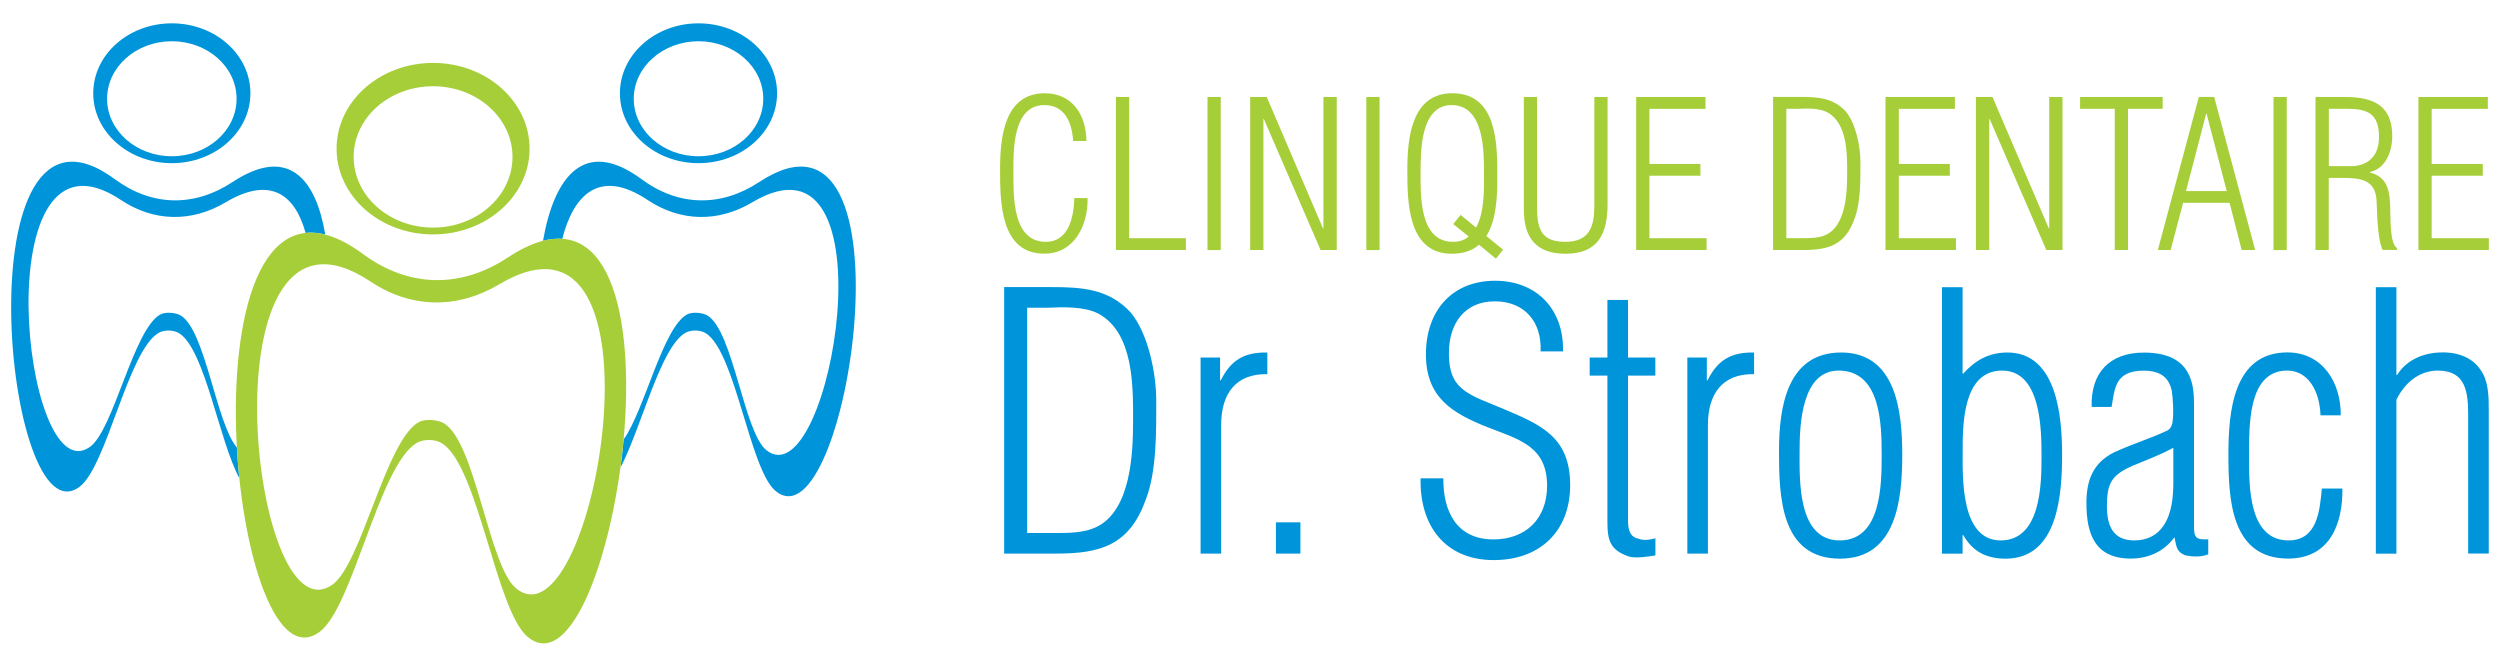 <svg xmlns="http://www.w3.org/2000/svg" xml:space="preserve" id="Layer_1" x="0" y="0" style="enable-background:new 0 0 300 80" version="1.1" viewBox="0 0 300 80"><style>.st0{fill:#0095da}.st1{fill:#a6ce39}</style><path d="M91.11 21.84c-4.62 3.05-9.71 2.93-14.13-.34-6.88-5.08-10.48-.27-11.82 7.4.83-.22 1.6-.29 2.31-.24 1.38-5.39 4.55-8.46 10.23-4.67 3.94 2.63 8.47 2.73 12.59.28 17.15-10.21 9.44 35.74 1.71 29.78-2.73-2.1-3.99-14.31-7.11-16.19-.6-.36-1.82-.46-2.44-.13-2.91 1.56-5.12 11.53-7.61 15-.1 1.13-.23 2.25-.38 3.37 2.5-4.75 4.76-14.36 7.75-16.14.7-.42 1.87-.39 2.54.06 3.51 2.34 5.22 16.24 8.28 18.86 8.68 7.42 17.34-49.74-1.92-37.04z" class="st0"/><path d="M83.82 19.58c5.21 0 9.43-3.76 9.43-8.39 0-4.63-4.22-8.39-9.43-8.39s-9.43 3.76-9.43 8.39c-.01 4.63 4.22 8.39 9.43 8.39zm0-14.63c4.29 0 7.77 3.09 7.77 6.9 0 3.81-3.48 6.9-7.77 6.9-4.29 0-7.77-3.09-7.77-6.9 0-3.8 3.48-6.9 7.77-6.9zM27.91 21.84c-4.62 3.05-9.71 2.93-14.13-.34C-4.67 7.88.46 65.37 9.58 58.39c3.22-2.46 5.79-16.26 9.43-18.43.7-.42 1.87-.39 2.54.06 3.06 2.04 4.75 12.89 7.17 17.36-.13-1.22-.23-2.45-.3-3.69-2.47-2.87-3.76-14.03-6.73-15.83-.6-.36-1.82-.46-2.44-.13-3.24 1.74-5.62 13.94-8.49 15.92-8.12 5.61-12.68-40.6 3.74-29.66 3.94 2.63 8.47 2.73 12.59.28 5.4-3.21 8.33-.86 9.58 3.68.73-.08 1.52-.02 2.36.19-1.14-6.74-4.47-10.68-11.12-6.3z" class="st0"/><path d="M20.62 19.58c5.21 0 9.43-3.76 9.43-8.39 0-4.63-4.22-8.39-9.43-8.39s-9.43 3.76-9.43 8.39c-.01 4.63 4.22 8.39 9.43 8.39zm0-14.63c4.29 0 7.77 3.09 7.77 6.9 0 3.81-3.48 6.9-7.77 6.9-4.29 0-7.77-3.09-7.77-6.9 0-3.8 3.48-6.9 7.77-6.9zM263.28 63.15V48.7c0-1.66-.09-3.24-1.15-4.6-1.11-1.36-2.9-1.79-4.86-1.79-4.09 0-6.4 2.39-6.27 6.52h2.39c.38-2.09.34-4.35 3.84-4.35 2.17 0 3.03.94 3.37 2.34.17.98.26 2.94.09 3.92-.04.3-.26.77-.64.94-2.09.98-4.35 1.66-6.44 2.64-2.47 1.28-3.24 3.33-3.24 6.05 0 3.71 1.02 6.66 5.33 6.66 2.05 0 3.96-.82 5.2-2.52h.04c.26 1.11.21 1.71 1.32 2.14.9.17 1.88.21 2.73-.13v-1.8c-1.46.05-1.71-.16-1.71-1.57zm-2.48-5.29c0 1.75-.17 3.75-1.19 5.24-.72 1.07-1.88 1.75-3.5 1.75-2.56 0-3.28-1.79-3.28-4.09 0-2.77.55-3.75 3.07-4.86 1.62-.68 3.28-1.28 4.9-2.17v4.13zM220.94 42.3c-6.48 0-7.46 6.52-7.46 11.81 0 5.46.17 12.93 7.33 12.93 6.78 0 7.46-7.13 7.46-12.46 0-5.16-.72-12.28-7.33-12.28zm-.17 22.55c-5.07 0-4.82-7.21-4.82-10.7 0-3.24.26-9.68 4.69-9.68 5.07 0 5.16 6.48 5.16 10.15 0 3.54-.04 10.23-5.03 10.23zM180.22 48.99l-2.47-1.02c-2.86-1.24-3.88-2.47-3.88-5.63 0-3.5 1.88-6.18 5.5-6.18 3.58 0 5.67 2.47 5.5 6.01h2.69c.13-5.03-3.15-8.48-8.14-8.48-5.2 0-8.31 3.62-8.31 8.83 0 5.12 3.07 7.03 7.38 8.74 3.67 1.45 7.16 2.22 7.16 7.03 0 3.97-2.56 6.44-6.44 6.44-4.39 0-6.05-3.33-6.01-7.33h-2.73c-.13 5.67 2.94 9.81 8.78 9.81 5.59 0 9.17-3.5 9.17-9-.01-5.8-3.51-7.25-8.2-9.22zM274.62 64.85c-4.82 0-4.73-6.61-4.73-9.89 0-3.67-.21-10.36 4.43-10.49 2.69-.09 4.05 2.52 4.14 5.37h2.43c.04-3.92-2.17-7.55-6.4-7.55-6.52 0-7.08 7.16-7.08 12.24 0 5.29.26 12.5 7.16 12.5 4.95 0 6.57-4.06 6.52-8.41h-2.47c-.25 2.7-.55 6.23-4 6.23zM297.64 44.35c-1.07-1.62-3.11-2.17-4.95-2.05-2 .09-3.96.94-5.03 2.69h-.09V34.46h-2.47v31.98h2.47V47.97c.98-2 2.69-3.5 4.99-3.5 3.37 0 3.62 2.64 3.62 5.37v16.58h2.47V49.38c.01-1.62.01-3.67-1.01-5.03zM240.89 42.3c-2.17 0-3.84.9-5.29 2.52h-.09V34.46h-2.47v31.98h2.47v-2.22h.09c1.11 1.96 2.77 2.82 5.07 2.82 6.31 0 6.78-7.72 6.78-12.46.01-4.48-.59-12.28-6.56-12.28zm-.81 22.55c-4.82 0-4.56-7.59-4.56-10.62 0-3.15-.04-9.76 4.73-9.76 4.69 0 4.73 7.08 4.73 10.27.01 3.38-.08 10.11-4.9 10.11zM146.5 45.63h-.09V42.9h-2.34v23.53h2.47V51c0-3.71 1.71-6.18 5.54-6.1v-2.6c-2.72-.04-4.34.85-5.58 3.33zM204.91 45.63h-.09V42.9h-2.34v23.53h2.47V51c0-3.71 1.71-6.18 5.54-6.1v-2.6c-2.72-.04-4.34.85-5.58 3.33zM153.11 62.68h2.94v3.75h-2.94zM135.67 37.48c-2.6-2.81-5.84-3.03-9.46-3.03h-5.71v31.98h6.27c5.33 0 8.78-1.02 10.74-6.52 1.32-3.45 1.24-8.27 1.24-11.89-.01-3.2-.95-7.98-3.08-10.54zm.3 12.92c0 3.88-.21 10.91-4.48 12.88-1.45.68-3.33.68-4.9.68h-3.33V36.93h2.39c1.92-.09 4.52-.17 6.18.72 4.22 2.31 4.14 8.7 4.14 12.75zM195.36 35.99h-2.47v6.91h-2.13v2.17h2.13v17.61c0 2.26.38 3.33 2.56 4.1.85.26 2.34 0 3.2-.13V64.6c-.64.17-1.41.3-2.05.04-1.15-.21-1.24-1.41-1.24-2.22V45.07h3.28V42.9h-3.28v-6.91z" class="st0"/><path d="M60.92 30.91c-5.67 3.75-11.92 3.59-17.35-.42-22.64-16.71-16.35 53.85-5.16 45.29 3.95-3.02 7.11-19.96 11.58-22.62.86-.51 2.29-.48 3.12.08 4.3 2.87 6.41 19.94 10.17 23.15 10.65 9.09 21.28-61.07-2.36-45.48zm1.09 39.76c-3.35-2.58-4.9-17.56-8.73-19.87-.74-.44-2.23-.57-3-.16-3.98 2.14-6.9 17.11-10.42 19.54-9.97 6.89-15.57-49.84 4.59-36.4 4.84 3.23 10.4 3.35 15.45.34 21.06-12.53 11.6 43.87 2.11 36.55z" class="st1"/><path d="M51.97 28.13c6.39 0 11.58-4.61 11.58-10.29 0-5.68-5.19-10.29-11.58-10.29s-11.58 4.61-11.58 10.29c0 5.68 5.18 10.29 11.58 10.29zm0-17.78c5.26 0 9.53 3.8 9.53 8.48 0 4.68-4.27 8.48-9.53 8.48-5.27 0-9.53-3.8-9.53-8.48-.01-4.68 4.26-8.48 9.53-8.48zM163.96 11.64h1.59v18.37h-1.59zM158.81 27.41h-.05l-6.75-15.77h-1.99V30h1.59V14.28h.05L158.47 30h1.94V11.64h-1.6zM125.5 29.02c-4.04 0-3.89-5.54-3.89-8.35 0-2.47-.15-8.06 3.72-8.06 2.47 0 3.31 2.13 3.45 4.31h1.59c-.02-3.11-1.69-5.73-5-5.73-4.87 0-5.36 5.34-5.36 9.11 0 3.89 0 10.14 5.31 10.14 3.67 0 5.27-3.53 5.19-6.67h-1.59c-.06 2.27-.67 5.25-3.42 5.25zM144.9 11.64h1.59v18.37h-1.59zM135.5 11.64h-1.59V30h8.4v-1.42h-6.81zM263.86 11.64 258.94 30h1.54l1.49-5.66h5.58L269 30h1.62l-4.92-18.37h-1.84zm-1.54 11.29 2.42-9.28h.05l2.42 9.28h-4.89zM259.52 11.64h-9.91v1.42h4.16V30h1.59V13.06h4.16zM179.68 21.21c0-3.99-.02-10.02-5.41-10.02-4.87 0-5.39 5.36-5.39 9.14 0 3.89.02 10.12 5.34 10.12 1.44 0 2.52-.42 3.26-1.08l2.03 1.67.86-1.08-2.01-1.64c1.22-1.92 1.32-4.73 1.32-7.11zm-2.55 6.1-1.86-1.52-.88 1.1 1.86 1.49c-.49.42-1.1.64-1.89.64-4.04 0-3.89-5.54-3.89-8.35 0-2.65.02-8.06 3.72-8.06 3.92 0 3.89 5.54 3.89 8.23.01 1.69.08 4.63-.95 6.47zM286.83 25.18c-.02-2.3-.32-3.94-2.45-4.48v-.05c1.93-.42 2.69-2.52 2.69-4.31 0-3.72-2.3-4.7-5.66-4.7h-3.55V30h1.59v-8.65h1.64c2.08 0 3.92.17 4.09 2.62.1 1.35.05 4.48.73 6.02h1.74v-.22c-.89-.48-.77-3.71-.82-4.59zm-4.58-5.24h-2.79v-6.88h2.3c2.5 0 3.72.71 3.72 3.4.01 3.28-2.69 3.48-3.23 3.48zM291.8 28.58v-7.49h6.13v-1.42h-6.13v-6.61h6.74v-1.42h-8.33V30h8.45v-1.42zM245.91 27.41h-.05l-6.76-15.77h-1.99V30h1.6V14.28h.05l6.8 15.72h1.94V11.64h-1.59zM272.82 11.64h1.59v18.37h-1.59zM191.31 24.81c0 2.47-.64 4.21-3.5 4.21-2.77 0-3.36-1.47-3.36-4.07V11.64h-1.59v13.52c0 3.36 1.47 5.29 5 5.29 3.97 0 5.05-2.45 5.05-6.03V11.64h-1.59v13.17zM227.86 21.09h6.12v-1.42h-6.12v-6.61h6.73v-1.42h-8.33V30h8.45v-1.42h-6.85zM197.93 21.09h6.12v-1.42h-6.12v-6.61h6.73v-1.42h-8.32V30h8.45v-1.42h-6.86zM221.49 13.37c-1.49-1.62-3.36-1.74-5.44-1.74h-3.28V30h3.6c3.06 0 5.05-.59 6.17-3.75.76-1.98.71-4.75.71-6.83 0-1.83-.54-4.58-1.76-6.05zm-2.4 14.82c-.83.39-1.91.39-2.82.39h-1.91V13.06h1.37c1.1-.05 2.6-.1 3.55.42 2.42 1.32 2.38 5 2.38 7.32 0 2.22-.12 6.27-2.57 7.39z" class="st1"/></svg>